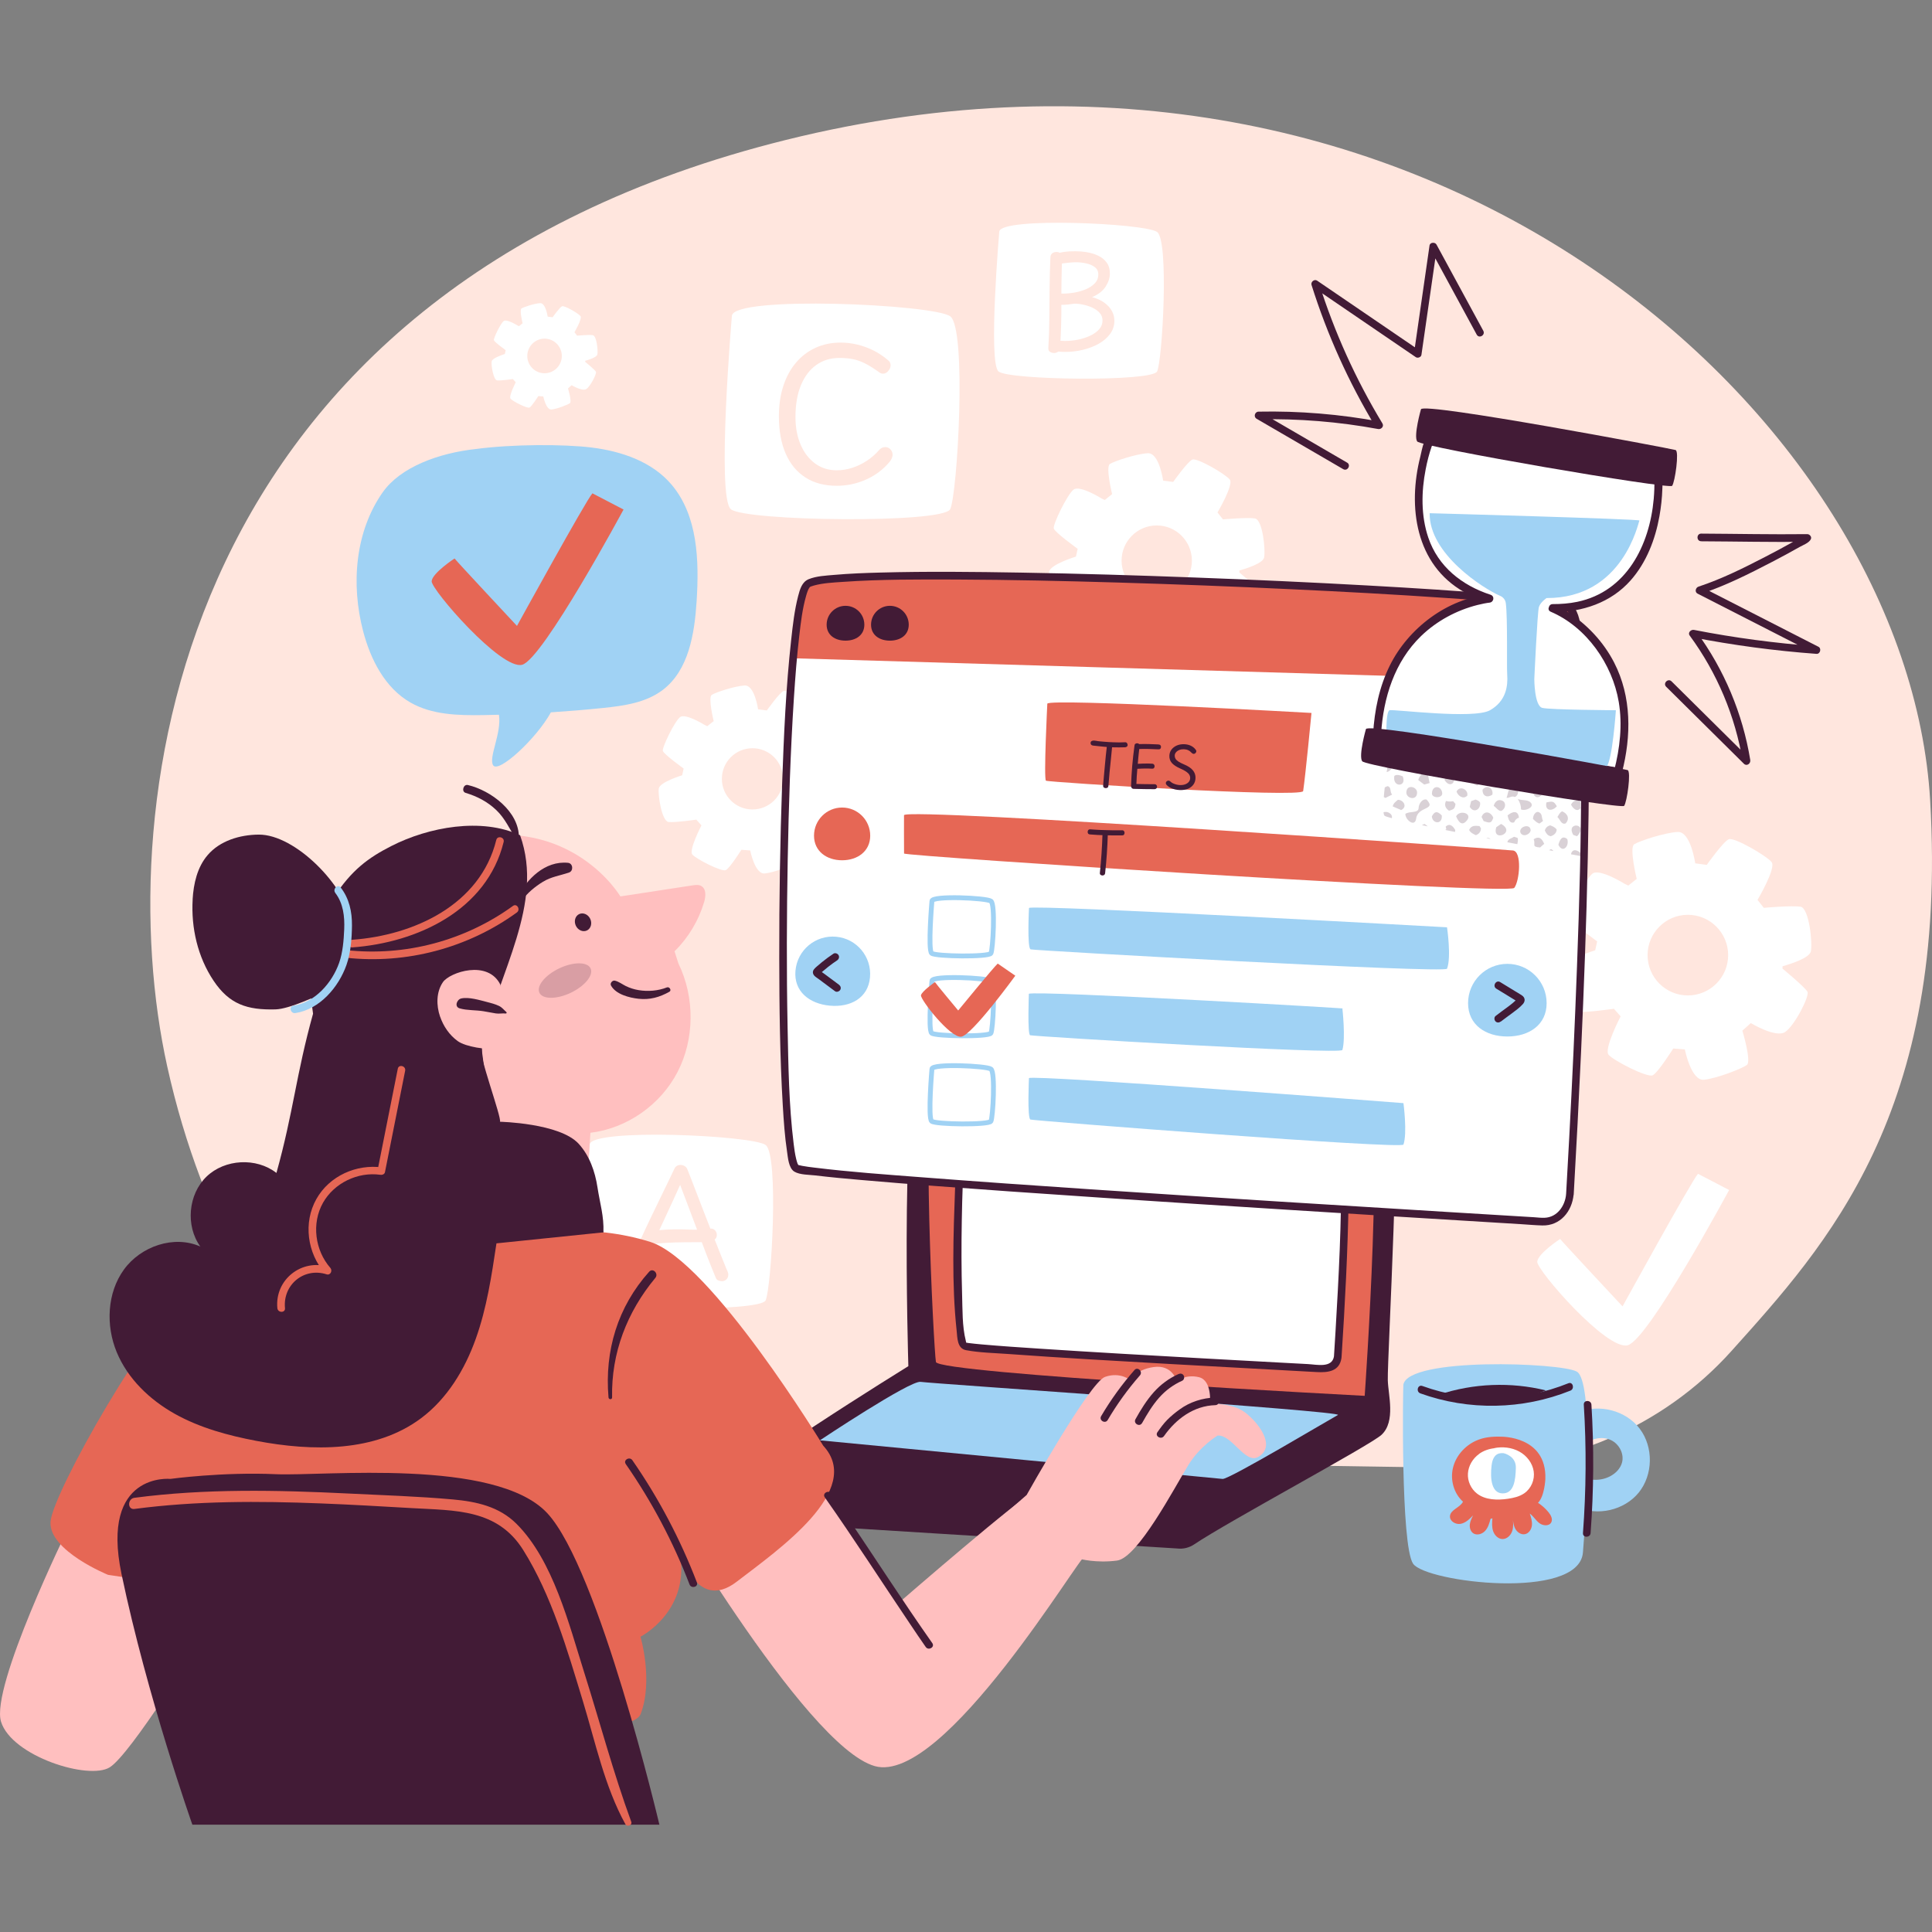 <?xml version="1.0" encoding="UTF-8"?>
<svg xmlns="http://www.w3.org/2000/svg" width="400" height="400" viewBox="0 0 400 400" fill="none">
  <rect x="0" y="0" width="400" height="400" fill="#808080" stroke="none"/>
  <g clip-path="url(#clip0_23_331)">
    <path d="M115.874 301.657C165.402 301.803 256.335 303.174 302.088 303.91C323.67 304.255 344.328 295.481 358.486 279.704C378.145 257.795 403.404 230.41 399.619 165.721C395.026 87.062 295.988 -4.132 162.697 28.976C35.977 60.458 22.636 166.475 34.616 220.764C38.319 237.531 43.992 251.528 50.127 262.918C62.961 286.725 88.365 301.575 115.865 301.657H115.874Z" fill="#FFE6DE"></path>
    <path d="M372.772 187.729C370.938 187.438 365.175 187.956 365.175 187.956L363.877 186.312C363.877 186.312 367.753 179.772 366.809 178.51C365.865 177.256 359.049 173.269 357.914 173.759C356.78 174.25 353.367 179.064 353.367 179.064L350.98 178.746C350.98 178.746 350.054 172.124 347.359 172.251C344.672 172.378 339.39 174.122 338.337 174.804C337.284 175.485 338.864 181.961 338.864 181.961L337.121 183.351L336.368 182.987C336.368 182.987 331.194 179.754 329.715 180.862C328.236 181.97 324.732 189.182 325.004 190.099C325.277 191.017 330.677 194.904 330.677 194.904L330.269 196.748C330.269 196.748 324.169 198.592 323.897 200.354C323.616 202.107 324.732 209.319 326.575 209.501C328.426 209.682 334.144 208.856 334.144 208.856L335.533 210.427C335.533 210.427 332.02 217.176 333.037 218.375C334.053 219.574 341.069 223.18 342.176 222.626C343.284 222.072 346.424 217.085 346.424 217.085L348.829 217.267C348.829 217.267 350.118 223.825 352.795 223.552C355.473 223.271 360.646 221.245 361.663 220.5C362.679 219.765 360.737 213.388 360.737 213.388L362.489 211.817C362.489 211.817 367.662 214.96 369.595 213.661C371.537 212.371 374.678 206.267 374.215 205.341C373.752 204.414 369.041 200.536 369.041 200.536L369.069 200.045C370.702 199.591 374.623 198.356 374.914 196.984C375.286 195.25 374.578 187.992 372.745 187.702L372.772 187.729ZM349.455 206.095C344.845 206.095 341.114 202.352 341.114 197.747C341.114 193.142 344.854 189.4 349.455 189.4C354.057 189.4 357.796 193.142 357.796 197.747C357.796 202.352 354.057 206.095 349.455 206.095Z" fill="white"></path>
    <path d="M259.829 107.335C258.232 107.081 253.204 107.535 253.204 107.535L252.069 106.1C252.069 106.1 255.446 100.395 254.62 99.296C253.794 98.197 247.849 94.728 246.86 95.154C245.87 95.581 242.894 99.778 242.894 99.778L240.815 99.505C240.815 99.505 240.007 93.728 237.657 93.838C235.315 93.947 230.713 95.472 229.788 96.063C228.871 96.662 230.251 102.303 230.251 102.303L228.735 103.52L228.081 103.211C228.081 103.211 223.571 100.386 222.282 101.358C220.993 102.33 217.934 108.616 218.17 109.424C218.415 110.232 223.117 113.62 223.117 113.62L222.763 115.237C222.763 115.237 217.444 116.845 217.208 118.38C216.963 119.915 217.934 126.2 219.541 126.364C221.156 126.527 226.148 125.801 226.148 125.801L227.355 127.172C227.355 127.172 224.297 133.058 225.177 134.103C226.067 135.147 232.184 138.299 233.155 137.808C234.126 137.327 236.858 132.967 236.858 132.967L238.955 133.131C238.955 133.131 240.08 138.853 242.422 138.608C244.754 138.362 249.265 136.591 250.154 135.946C251.044 135.301 249.347 129.743 249.347 129.743L250.88 128.371C250.88 128.371 255.391 131.114 257.079 129.988C258.768 128.862 261.509 123.539 261.109 122.731C260.71 121.922 256.598 118.534 256.598 118.534L256.617 118.107C258.041 117.708 261.463 116.636 261.717 115.437C262.044 113.92 261.427 107.589 259.82 107.344L259.829 107.335ZM239.49 123.357C235.469 123.357 232.211 120.096 232.211 116.073C232.211 112.049 235.469 108.788 239.49 108.788C243.511 108.788 246.769 112.049 246.769 116.073C246.769 120.096 243.511 123.357 239.49 123.357Z" fill="white"></path>
    <path d="M173.489 153.658C172.1 153.44 167.726 153.831 167.726 153.831L166.745 152.587C166.745 152.587 169.686 147.618 168.969 146.674C168.252 145.72 163.079 142.695 162.216 143.068C161.354 143.44 158.768 147.091 158.768 147.091L156.952 146.855C156.952 146.855 156.244 141.832 154.202 141.923C152.16 142.023 148.158 143.349 147.359 143.867C146.56 144.385 147.758 149.299 147.758 149.299L146.433 150.352L145.861 150.08C145.861 150.08 141.941 147.627 140.815 148.463C139.69 149.308 137.03 154.776 137.239 155.475C137.448 156.174 141.541 159.117 141.541 159.117L141.233 160.516C141.233 160.516 136.604 161.915 136.395 163.25C136.186 164.585 137.021 170.053 138.428 170.189C139.826 170.326 144.173 169.699 144.173 169.699L145.226 170.889C145.226 170.889 142.567 176.012 143.338 176.92C144.11 177.828 149.437 180.571 150.272 180.144C151.116 179.727 153.494 175.939 153.494 175.939L155.319 176.075C155.319 176.075 156.299 181.053 158.332 180.844C160.365 180.635 164.286 179.091 165.057 178.528C165.829 177.965 164.358 173.123 164.358 173.123L165.693 171.933C165.693 171.933 169.613 174.322 171.093 173.332C172.563 172.351 174.95 167.719 174.596 167.019C174.242 166.32 170.675 163.377 170.675 163.377L170.694 163.005C171.937 162.66 174.905 161.724 175.132 160.689C175.413 159.372 174.878 153.858 173.489 153.64V153.658ZM155.791 167.592C152.296 167.592 149.456 164.758 149.456 161.252C149.456 157.746 152.287 154.912 155.791 154.912C159.294 154.912 162.126 157.746 162.126 161.252C162.126 164.758 159.294 167.592 155.791 167.592Z" fill="white"></path>
    <path d="M122.745 69.395C121.955 69.268 119.486 69.495 119.486 69.495L118.933 68.787C118.933 68.787 120.594 65.98 120.185 65.444C119.777 64.908 116.854 63.191 116.364 63.409C115.874 63.618 114.413 65.689 114.413 65.689L113.387 65.553C113.387 65.553 112.988 62.71 111.835 62.764C110.683 62.819 108.414 63.573 107.969 63.864C107.515 64.154 108.196 66.934 108.196 66.934L107.451 67.533L107.134 67.379C107.134 67.379 104.919 65.989 104.284 66.47C103.649 66.952 102.142 70.04 102.26 70.44C102.378 70.839 104.692 72.501 104.692 72.501L104.52 73.292C104.52 73.292 101.906 74.082 101.788 74.836C101.67 75.59 102.142 78.687 102.941 78.76C103.739 78.832 106.19 78.478 106.19 78.478L106.78 79.15C106.78 79.15 105.273 82.048 105.709 82.556C106.144 83.065 109.158 84.618 109.63 84.382C110.102 84.146 111.454 82.002 111.454 82.002L112.489 82.084C112.489 82.084 113.042 84.9 114.195 84.782C115.348 84.664 117.562 83.792 117.998 83.474C118.433 83.156 117.598 80.422 117.598 80.422L118.352 79.75C118.352 79.75 120.566 81.094 121.401 80.54C122.236 79.986 123.58 77.37 123.38 76.97C123.18 76.571 121.156 74.908 121.156 74.908V74.7C121.873 74.5 123.552 73.973 123.679 73.392C123.843 72.647 123.534 69.531 122.745 69.404V69.395ZM112.743 77.279C110.764 77.279 109.167 75.671 109.167 73.7C109.167 71.729 110.773 70.113 112.743 70.113C114.712 70.113 116.319 71.72 116.319 73.7C116.319 75.68 114.712 77.279 112.743 77.279Z" fill="white"></path>
    <path d="M122.073 236.968C122.073 236.968 119.486 267.242 121.901 269.249C124.315 271.257 157.297 271.665 158.504 269.249C159.711 266.833 161.318 239.057 158.504 237.05C155.691 235.033 122.364 233.544 122.073 236.968Z" fill="white"></path>
    <path d="M132.438 264.163C132.338 264.499 132.175 264.744 131.948 264.907C131.721 265.062 131.44 265.144 131.104 265.144C130.723 265.144 130.396 265.026 130.124 264.798C129.851 264.571 129.706 264.281 129.706 263.917C129.706 263.818 129.724 263.69 129.77 263.545C129.806 263.391 129.897 263.136 130.042 262.755C130.713 261.029 131.44 259.303 132.202 257.587C132.964 255.87 133.763 254.144 134.589 252.418C135.415 250.693 136.25 248.958 137.103 247.214C137.956 245.479 138.8 243.717 139.635 241.955C139.753 241.7 139.926 241.501 140.153 241.373C140.379 241.246 140.625 241.183 140.879 241.183C141.214 241.183 141.523 241.273 141.786 241.446C142.059 241.628 142.24 241.864 142.34 242.164C142.44 242.4 142.658 242.954 142.993 243.817C143.329 244.68 143.738 245.742 144.219 246.996C144.691 248.249 145.217 249.603 145.78 251.047C146.342 252.5 146.914 253.944 147.477 255.398C148.04 256.851 148.584 258.195 149.083 259.449C149.592 260.702 150.009 261.747 150.345 262.582C150.445 262.782 150.545 263 150.645 263.254C150.744 263.509 150.79 263.709 150.79 263.863C150.79 264.299 150.654 264.644 150.39 264.889C150.127 265.135 149.819 265.262 149.483 265.262C149.283 265.262 149.047 265.216 148.784 265.125C148.512 265.035 148.321 264.853 148.203 264.571C147.531 262.964 146.851 261.265 146.161 259.476C145.48 257.686 144.809 255.915 144.155 254.153C143.502 252.391 142.884 250.756 142.304 249.239C141.723 247.722 141.233 246.414 140.815 245.315C139.844 247.486 138.864 249.612 137.884 251.71C136.903 253.808 135.95 255.888 135.025 257.95C134.099 260.021 133.237 262.083 132.447 264.154L132.438 264.163ZM133.391 256.17C133.391 255.906 133.482 255.697 133.663 255.525C133.836 255.361 134.053 255.225 134.308 255.125C134.553 255.025 134.789 254.952 135.006 254.916C135.442 254.816 136.05 254.734 136.822 254.662C137.593 254.589 138.501 254.544 139.535 254.526C140.57 254.507 141.686 254.526 142.903 254.58C143.275 254.598 143.665 254.607 144.064 254.598C144.464 254.589 144.845 254.571 145.208 254.553C145.58 254.535 145.916 254.507 146.224 254.48C146.533 254.453 146.796 254.417 147.014 254.38C147.432 254.326 147.767 254.435 148.022 254.707C148.285 254.98 148.412 255.316 148.412 255.688C148.412 256.024 148.312 256.297 148.103 256.497C147.894 256.696 147.622 256.842 147.286 256.942C146.951 257.042 146.597 257.105 146.234 257.132C145.861 257.16 145.526 257.178 145.208 257.178C144.073 257.178 142.921 257.178 141.75 257.196C140.579 257.205 139.417 257.241 138.283 257.296C137.139 257.35 136.014 257.45 134.898 257.596C134.598 257.614 134.28 257.478 133.926 257.178C133.582 256.878 133.409 256.542 133.409 256.17H133.391Z" fill="#FFE6DE"></path>
    <path d="M206.889 47.95C206.889 47.95 204.565 75.099 206.734 76.907C208.895 78.714 238.483 79.069 239.563 76.907C240.643 74.745 242.086 49.83 239.563 48.023C237.039 46.215 207.143 44.88 206.889 47.95Z" fill="white"></path>
    <path d="M217.48 53.355C217.462 53.001 217.562 52.719 217.789 52.51C218.007 52.301 218.288 52.192 218.633 52.174C218.842 52.156 219.051 52.174 219.232 52.256C219.423 52.328 219.577 52.437 219.713 52.592C219.849 52.746 219.913 52.937 219.913 53.164C219.786 56.279 219.731 59.413 219.749 62.547C219.768 65.68 219.677 68.823 219.486 71.957C219.468 72.293 219.35 72.556 219.141 72.747C218.924 72.938 218.669 73.047 218.361 73.083C218.025 73.101 217.716 73.029 217.435 72.874C217.163 72.711 217.027 72.456 217.045 72.093C217.172 70.113 217.244 68.078 217.254 65.98C217.272 63.891 217.29 61.775 217.308 59.64C217.326 57.506 217.381 55.417 217.471 53.346L217.48 53.355ZM219.087 54.635V52.419C219.441 52.31 219.895 52.219 220.448 52.138C221.002 52.056 221.737 52.02 222.663 52.02C223.407 52.02 224.197 52.083 225.023 52.219C225.849 52.356 226.629 52.592 227.346 52.928C228.072 53.264 228.653 53.736 229.107 54.336C229.561 54.935 229.788 55.698 229.788 56.625C229.788 57.551 229.497 58.414 228.916 59.331C228.335 60.24 227.401 60.966 226.103 61.52C227.119 61.784 227.972 62.174 228.653 62.674C229.334 63.173 229.851 63.746 230.205 64.382C230.55 65.026 230.722 65.689 230.722 66.389C230.722 67.424 230.423 68.342 229.824 69.15C229.225 69.959 228.435 70.64 227.446 71.185C226.457 71.73 225.368 72.147 224.188 72.429C223.008 72.711 221.828 72.856 220.648 72.856C220.094 72.856 219.568 72.838 219.06 72.792C218.551 72.747 218.143 72.711 217.844 72.674L218.134 70.404C218.542 70.476 218.951 70.522 219.359 70.549C219.768 70.576 220.158 70.594 220.539 70.594C221.374 70.594 222.245 70.504 223.144 70.331C224.042 70.149 224.877 69.886 225.658 69.532C226.429 69.177 227.056 68.732 227.537 68.206C228.018 67.679 228.263 67.061 228.263 66.344C228.263 65.735 228.063 65.217 227.673 64.781C227.283 64.345 226.783 63.991 226.193 63.709C225.594 63.437 224.959 63.228 224.297 63.083C223.634 62.937 223.017 62.874 222.472 62.874C221.955 62.946 221.501 63.001 221.111 63.046C220.721 63.092 220.349 63.11 219.985 63.11C219.268 63.11 218.724 63.019 218.343 62.846C217.962 62.665 217.771 62.32 217.771 61.802C217.771 61.602 217.789 61.42 217.825 61.257C217.862 61.084 217.934 60.948 218.043 60.83C218.152 60.712 218.288 60.667 218.47 60.685C218.778 60.703 219.06 60.721 219.341 60.748C219.613 60.776 219.913 60.785 220.231 60.785C220.893 60.785 221.628 60.712 222.445 60.576C223.262 60.43 224.052 60.203 224.796 59.895C225.54 59.586 226.157 59.177 226.656 58.668C227.146 58.16 227.392 57.542 227.392 56.806C227.392 56.161 227.146 55.662 226.656 55.298C226.166 54.935 225.567 54.672 224.85 54.526C224.133 54.372 223.453 54.299 222.79 54.299C222.418 54.299 221.982 54.318 221.492 54.363C221.002 54.408 220.539 54.463 220.085 54.526C219.641 54.59 219.305 54.635 219.069 54.672L219.087 54.635Z" fill="#FFE6DE"></path>
    <path d="M151.534 65.381C151.534 65.381 148.321 102.93 151.316 105.428C154.311 107.925 195.226 108.425 196.724 105.428C198.221 102.43 200.218 67.978 196.724 65.481C193.229 62.983 151.888 61.139 151.534 65.381Z" fill="white"></path>
    <path d="M183.872 74.591C184.017 74.691 184.144 74.836 184.244 75.017C184.344 75.208 184.389 75.39 184.389 75.59C184.389 75.908 184.308 76.207 184.144 76.48C183.981 76.752 183.79 76.961 183.554 77.125C183.318 77.288 183.082 77.361 182.828 77.361C182.556 77.361 182.32 77.288 182.129 77.143C181.93 76.998 181.73 76.861 181.539 76.734C180.577 76.062 179.715 75.544 178.935 75.163C178.163 74.781 177.364 74.509 176.566 74.355C175.767 74.191 174.832 74.109 173.779 74.109C171.955 74.109 170.358 74.6 168.996 75.572C167.635 76.543 166.573 77.942 165.82 79.768C165.066 81.594 164.694 83.792 164.694 86.353C164.694 88.497 165.048 90.404 165.765 92.066C166.482 93.729 167.481 95.027 168.76 95.963C170.04 96.898 171.528 97.371 173.235 97.371C174.324 97.371 175.395 97.198 176.448 96.853C177.51 96.508 178.517 96.027 179.479 95.391C180.441 94.764 181.276 94.028 181.993 93.193C182.193 92.966 182.392 92.811 182.601 92.711C182.81 92.611 183.037 92.566 183.291 92.566C183.563 92.566 183.808 92.629 184.026 92.766C184.253 92.902 184.435 93.093 184.58 93.338C184.725 93.583 184.798 93.856 184.798 94.146C184.798 94.464 184.698 94.8 184.507 95.145C184.308 95.491 183.999 95.872 183.581 96.29C182.302 97.643 180.75 98.697 178.925 99.451C177.101 100.205 175.204 100.577 173.235 100.577C170.721 100.577 168.57 100.014 166.791 98.879C165.012 97.743 163.632 96.108 162.688 93.965C161.744 91.821 161.263 89.233 161.263 86.199C161.263 83.855 161.572 81.748 162.189 79.877C162.806 78.006 163.678 76.398 164.812 75.072C165.947 73.737 167.29 72.719 168.86 72.002C170.421 71.284 172.155 70.93 174.052 70.93C175.231 70.93 176.402 71.076 177.564 71.357C178.726 71.639 179.833 72.056 180.904 72.592C181.975 73.137 182.964 73.8 183.881 74.591H183.872Z" fill="#FFE6DE"></path>
    <path d="M351.552 243.026C350.327 244.298 335.932 270.475 335.932 270.475C335.932 270.475 323.289 256.942 323.008 256.515C323.008 256.515 318.406 259.521 318.27 261.22C318.125 262.918 332.701 279.722 337.021 278.514C341.341 277.297 357.996 246.378 357.996 246.378L351.552 243.026Z" fill="white"></path>
    <path d="M79.27 101.885C82.901 96.735 90.77 93.792 98.575 92.956C106.054 91.957 116.709 91.939 122.499 92.657C128.68 93.42 134.997 95.572 139.027 100.323C144.491 106.772 144.763 116.055 144.228 124.493C143.792 131.25 142.585 138.78 137.185 142.868C133.699 145.502 129.143 146.138 124.796 146.583C121.22 146.955 117.644 147.246 114.059 147.482C111.082 152.913 103.149 160.234 102.087 158.427C101.125 156.801 103.884 151.796 103.304 147.981C102.224 148.009 101.143 148.036 100.063 148.054C94.881 148.136 89.435 148.018 84.943 145.429C79.688 142.404 76.711 136.528 75.177 130.66C72.645 120.987 73.507 110.06 79.261 101.885H79.27Z" fill="#A0D2F4"></path>
    <path d="M122.654 102.139C121.429 103.411 107.034 129.588 107.034 129.588C107.034 129.588 94.391 116.054 94.11 115.627C94.11 115.627 89.508 118.634 89.372 120.332C89.227 122.031 103.803 138.835 108.123 137.627C112.443 136.409 129.098 105.491 129.098 105.491L122.654 102.139Z" fill="#E66755"></path>
    <path d="M287.33 285.753C287.212 281.021 290.27 228.711 288.301 222.689C286.331 216.667 196.932 216.667 191.514 217.63C186.095 218.593 188.065 282.846 188.065 282.846C188.065 282.846 149.537 306.68 149.782 309.45C150.027 312.23 151.752 314.873 151.752 314.873L243.71 320.595C244.963 320.75 246.224 320.441 247.268 319.732C254.021 315.155 283.708 299.232 286.032 297.061C289.009 294.282 287.402 288.759 287.33 285.753Z" fill="#421B36"></path>
    <path d="M169.75 298.205C169.75 298.205 188.446 285.744 190.606 286.098C192.757 286.452 278.481 292.174 277.001 292.955C275.531 293.737 254.456 306.326 253.131 306.198C251.135 306.017 171.792 298.387 169.75 298.205Z" fill="#A0D2F4"></path>
    <path d="M282.547 288.995C282.547 288.995 194.219 284.372 193.774 281.983C193.329 279.594 190.552 225.342 193.774 222.953C196.996 220.564 278.145 223.67 282.547 225.342C286.949 227.013 282.547 288.995 282.547 288.995Z" fill="#E66755"></path>
    <path d="M276.956 280.984C276.865 282.401 275.649 283.473 274.233 283.391C261.037 282.683 201.234 279.513 199.583 278.659C197.477 277.569 197.958 228.984 200.717 226.94C203.476 224.896 273.008 227.558 276.774 228.984C280.042 230.228 277.637 270.375 276.947 280.975L276.956 280.984Z" fill="white"></path>
    <path d="M195.026 324.174C195.771 324.21 212.552 309.523 212.552 309.523C212.552 309.523 225.604 286.189 228.78 285.071C232.002 283.936 234.135 285.816 234.135 285.816C234.135 285.816 234.888 283.609 238.827 283.037C242.766 282.465 243.638 285.934 243.638 285.934C243.638 285.934 245.471 284.454 248.239 285.135C251.007 285.816 250.508 290.63 250.508 290.63C250.508 290.63 254.965 290.385 257.678 292.365C260.383 294.345 264.395 299.395 260.501 301.639C257.796 303.201 255.083 296.979 252.088 297.215C252.088 297.215 248.457 299.386 246.052 303.292C243.166 307.988 235.569 322.548 231.258 323.102C226.947 323.665 223.625 322.757 223.625 322.757C223.625 322.757 209.176 342.149 207.533 341.332C205.89 340.514 195.026 324.183 195.026 324.183V324.174Z" fill="#FFBFBF"></path>
    <path d="M229.343 293.991C231.267 290.712 233.5 287.624 236.005 284.763C236.676 284 235.56 282.873 234.888 283.645C232.293 286.606 229.978 289.804 227.981 293.192C227.464 294.073 228.835 294.872 229.343 293.991Z" fill="#421B36"></path>
    <path d="M236.458 294.627C237.493 292.783 238.591 290.939 240.007 289.35C241.35 287.842 242.948 286.679 244.781 285.853C245.171 285.68 245.262 285.108 245.063 284.772C244.827 284.372 244.373 284.309 243.983 284.49C242.031 285.362 240.307 286.643 238.882 288.232C237.375 289.922 236.186 291.866 235.088 293.828C234.589 294.718 235.95 295.517 236.449 294.627H236.458Z" fill="#421B36"></path>
    <path d="M251.625 289.341C248.993 289.413 246.37 290.249 244.237 291.802C243.329 292.465 242.431 293.183 241.641 293.991C240.888 294.763 240.252 295.635 239.635 296.516C239.045 297.352 240.416 298.142 240.997 297.316C243.492 293.773 247.15 291.048 251.625 290.921C252.641 290.894 252.641 289.313 251.625 289.341Z" fill="#421B36"></path>
    <path d="M232.973 219.992C232.973 220.737 232.411 221.027 231.666 221.027C230.922 221.027 230.287 220.737 230.287 219.992C230.287 219.247 230.886 218.647 231.63 218.647C232.374 218.647 232.973 219.247 232.973 219.992Z" fill="#E66755"></path>
    <path d="M200.726 226.949C200.227 227.322 199.828 231.046 199.483 233.871L278.217 236.023C277.972 232.535 277.528 229.275 276.783 228.993C273.017 227.558 203.485 224.896 200.726 226.949Z" fill="#E66755"></path>
    <path d="M276.193 280.775C275.821 283.3 272.654 282.519 270.793 282.419C268.824 282.31 266.845 282.21 264.876 282.101C259.675 281.82 254.474 281.538 249.274 281.247C237.865 280.612 226.457 279.967 215.048 279.213C211.127 278.959 207.206 278.695 203.285 278.35C202.333 278.268 201.216 278.15 200.381 278.041C200.263 278.023 199.646 277.869 199.991 277.987C200.227 278.068 200.027 278.186 200.063 277.987C200.045 278.087 199.991 277.714 199.955 277.578C199.192 274.535 199.292 271.138 199.192 268.023C199.038 262.909 199.038 257.786 199.129 252.672C199.219 247.568 199.383 242.454 199.746 237.358C199.964 234.315 199.973 230.828 201.035 227.921C201.125 227.676 201.307 227.512 201.162 227.594C201.062 227.658 201.479 227.494 201.706 227.449C202.614 227.276 203.621 227.222 204.583 227.167C208.205 226.967 211.835 226.967 215.456 226.976C225.948 227.013 236.44 227.331 246.923 227.748C255.582 228.094 264.277 228.402 272.908 229.22C273.879 229.311 274.868 229.392 275.83 229.565C276.057 229.61 276.33 229.629 276.538 229.729C276.411 229.665 276.439 229.656 276.484 229.729C276.593 229.91 276.656 230.083 276.729 230.274C277.237 231.654 277.301 233.262 277.41 234.706C277.582 237.031 277.637 239.357 277.664 241.682C277.773 253.027 277.174 264.38 276.502 275.698C276.402 277.451 276.284 279.204 276.175 280.957C276.112 281.974 277.691 281.974 277.755 280.957C278.462 270.066 279.043 259.148 279.216 248.231C279.297 243.19 279.406 238.067 278.835 233.044C278.626 231.146 278.544 228.466 276.293 228.03C273.625 227.521 270.839 227.431 268.143 227.24C263.496 226.913 258.849 226.677 254.193 226.459C243.03 225.941 231.857 225.569 220.693 225.423C216.319 225.369 211.935 225.332 207.56 225.45C205.473 225.505 202.732 225.269 200.744 226.041C198.893 226.767 198.893 230.274 198.693 231.872C198.112 236.514 197.912 241.2 197.74 245.878C197.386 255.661 197.014 265.697 198.058 275.453C198.221 277.006 198.158 279.195 200.009 279.54C202.814 280.067 205.772 280.112 208.613 280.321C219.813 281.138 231.031 281.765 242.249 282.401C252.369 282.973 262.48 283.527 272.599 284.072C274.887 284.199 277.319 283.972 277.736 281.166C277.882 280.167 276.357 279.74 276.212 280.748L276.193 280.775Z" fill="#421B36"></path>
    <path d="M205.854 230.764C205.854 231.727 205.074 232.244 204.111 232.244C203.149 232.244 202.369 231.727 202.369 230.764C202.369 229.801 203.149 229.02 204.111 229.02C205.074 229.02 205.854 229.801 205.854 230.764Z" fill="#A0D2F4"></path>
    <path d="M209.974 230.764C209.974 231.727 209.194 232.244 208.232 232.244C207.27 232.244 206.489 231.727 206.489 230.764C206.489 229.801 207.27 229.02 208.232 229.02C209.194 229.02 209.974 229.801 209.974 230.764Z" fill="#A0D2F4"></path>
    <path d="M14.095 316.435C14.095 316.435 -2.024 349.316 0.218 356.473C2.46 363.631 18.379 368.617 22.726 365.901C27.074 363.186 41.468 339.806 41.468 339.806L14.095 316.426V316.435Z" fill="#FFBFBF"></path>
    <path d="M93.892 241.301L95.253 173.859C118.37 168.455 128.444 185.594 128.444 185.594C133.427 184.831 138.41 184.068 143.393 183.305C144.001 183.215 144.663 183.133 145.199 183.442C146.242 184.041 146.134 185.585 145.789 186.739C144.636 190.617 142.503 194.169 139.653 196.957L140.461 199.482C143.892 206.513 143.81 215.15 140.27 221.963C136.731 228.775 129.806 233.607 122.236 234.534L120.948 255.497L91.214 257.041L93.883 241.301H93.892Z" fill="#FFBFBF"></path>
    <path d="M64.113 202.026C63.886 196.803 66.174 190.309 69.014 185.922C72.817 180.054 76.33 177.565 80.977 175.185C88.782 171.189 99.737 169.218 107.678 172.933C112.752 187.093 103.186 201.399 99.891 216.077C98.911 220.464 104.402 229.756 93.692 242.418L94.046 238.73C87.175 235.106 65.692 238.839 64.104 202.026H64.113Z" fill="#421B36"></path>
    <path d="M122.2 190.236C122.645 191.171 122.336 192.252 121.519 192.643C120.693 193.033 119.668 192.597 119.223 191.662C118.778 190.726 119.087 189.645 119.904 189.255C120.73 188.864 121.755 189.3 122.2 190.236Z" fill="#421B36"></path>
    <path d="M107.079 185.885C109.031 182.016 112.825 178.173 117.599 178.637C118.642 178.737 118.778 180.317 117.816 180.644C115.947 181.289 114.131 181.507 112.398 182.57C110.782 183.56 109.121 184.913 108.06 186.466C107.697 187.002 106.789 186.466 107.079 185.876V185.885Z" fill="#421B36"></path>
    <g opacity="0.2">
      <path d="M111.681 205.541C112.343 206.93 115.257 206.93 118.179 205.541C121.102 204.142 122.935 201.889 122.273 200.491C121.61 199.101 118.697 199.101 115.774 200.491C112.852 201.889 111.018 204.142 111.681 205.541Z" fill="#421B36"></path>
    </g>
    <path d="M106.852 173.696C105.473 171.634 104.601 169.481 102.759 167.728C100.944 165.993 98.802 164.876 96.406 164.158C95.48 163.886 95.934 162.305 96.878 162.532C101.624 163.659 107.533 168.028 107.433 173.478C107.433 173.768 107.052 173.995 106.861 173.696H106.852Z" fill="#421B36"></path>
    <path d="M138.573 205.341C136.549 206.476 134.543 207.039 132.202 206.785C130.278 206.576 127.482 205.859 126.502 204.042C126.239 203.561 126.793 202.916 127.301 203.034C128.145 203.234 128.771 203.76 129.552 204.142C130.396 204.56 131.294 204.841 132.229 204.996C134.135 205.314 136.268 205.15 138.074 204.432C138.61 204.224 139.109 205.05 138.582 205.341H138.573Z" fill="#421B36"></path>
    <path d="M224.578 322.294C224.179 320.986 195.471 369.698 181.122 365.656C166.536 361.551 134.925 306.589 134.925 306.589L158.595 288.696L185.76 332.122C185.76 332.122 212.77 308.697 213.324 309.541C213.877 310.386 224.578 322.294 224.578 322.294Z" fill="#FFBFBF"></path>
    <path d="M170.439 299.314C170.439 299.314 147.214 261.101 134.625 257.123C122.046 253.145 109.793 255.47 109.793 255.47C109.793 255.47 45.226 266.733 38.6 269.385C31.975 272.037 10.782 309.15 10.456 315.118C10.129 321.086 22.372 326.054 22.372 326.054C22.372 326.054 36.94 328.189 37.602 328.452C38.265 328.706 44.89 355.22 51.843 358.199C58.795 361.178 129.987 361.841 132.638 354.884C135.288 347.926 132.61 338.861 132.61 338.861C132.61 338.861 143.293 333.448 140.643 320.859C140.643 320.859 143.992 334.038 152.523 327.48C161.055 320.922 178.989 308.506 170.43 299.305L170.439 299.314Z" fill="#E66755"></path>
    <path d="M39.88 186.221C40.071 182.942 40.842 179.545 42.984 177.047C45.535 174.059 49.655 172.824 53.576 172.797C61.154 172.751 71.583 183.451 72.781 190.944L67.172 205.75C80.096 198.392 62.679 208.838 57.043 208.983C51.162 209.138 47.477 207.93 44.209 203.034C40.933 198.138 39.544 192.098 39.889 186.221H39.88Z" fill="#421B36"></path>
    <path d="M136.522 377.782C136.522 377.782 124.006 324.737 113.287 313.265C102.569 301.793 66.936 305.654 57.161 305.218C46.043 304.718 35.279 306.19 35.279 306.19C35.279 306.19 20.73 304.709 25.159 325.882C30.486 351.35 39.826 377.782 39.826 377.782H136.522Z" fill="#421B36"></path>
    <path d="M130.695 377.183C126.974 367.01 124.197 356.546 120.938 346.219C117.807 336.309 114.531 323.093 106.961 315.518C103.358 311.912 98.666 310.886 93.737 310.441C86.549 309.796 79.288 309.569 72.082 309.214C57.333 308.497 42.503 308.17 27.827 310.104C26.384 310.295 26.357 312.602 27.827 312.412C40.633 310.722 53.558 310.758 66.446 311.267C72.726 311.512 78.998 311.876 85.279 312.239C94.246 312.757 102.968 312.375 108.323 320.913C114.231 330.332 117.462 341.659 120.684 352.213C123.262 360.67 125.186 369.898 129.488 377.691C129.842 378.327 130.949 377.9 130.695 377.183Z" fill="#E66755"></path>
    <path d="M129.552 303.11C134.934 310.858 139.372 319.224 142.757 328.034C143.12 328.979 144.645 328.57 144.282 327.616C140.851 318.679 136.377 310.186 130.922 302.32C130.341 301.493 128.971 302.284 129.561 303.119L129.552 303.11Z" fill="#421B36"></path>
    <path d="M126.729 289.313C126.538 280.112 129.824 271.62 135.678 264.58C136.413 263.699 135.188 262.419 134.398 263.3C127.882 270.566 125.159 279.649 125.985 289.323C126.021 289.795 126.738 289.813 126.729 289.323V289.313Z" fill="#421B36"></path>
    <path d="M170.766 310.013C176.82 318.615 182.52 327.48 188.401 336.2C189.481 337.798 190.543 339.406 191.659 340.986C192.24 341.813 193.61 341.023 193.02 340.187C186.967 331.586 181.267 322.721 175.386 314.001C174.306 312.402 173.244 310.795 172.127 309.214C171.547 308.388 170.176 309.178 170.766 310.013Z" fill="#421B36"></path>
    <path d="M102.75 173.905C99.428 187.348 85.678 193.642 72.953 194.569C71.946 194.641 71.937 196.222 72.953 196.149C86.368 195.168 100.781 188.483 104.275 174.322C104.52 173.332 102.995 172.915 102.75 173.905Z" fill="#E66755"></path>
    <path d="M106.208 187.556C96.26 194.768 83.908 198.047 71.692 196.712C70.684 196.603 70.693 198.183 71.692 198.292C84.144 199.655 96.869 196.276 107.007 188.919C107.823 188.328 107.034 186.957 106.208 187.556Z" fill="#E66755"></path>
    <path d="M69.414 184.868C71.075 187.02 71.374 189.763 71.265 192.398C71.165 194.696 70.975 197.166 70.212 199.355C68.751 203.488 65.23 207.53 60.737 208.22C59.739 208.375 60.156 209.901 61.154 209.746C66.201 208.974 70.112 204.387 71.737 199.773C72.626 197.257 72.844 194.278 72.872 191.625C72.899 188.764 72.309 186.039 70.539 183.75C69.913 182.942 68.805 184.077 69.423 184.868H69.414Z" fill="#A0D2F4"></path>
    <path d="M64.821 209.855C61.291 222.508 60.764 230.192 57.234 242.845C53.077 239.602 46.542 239.947 42.748 243.617C38.955 247.286 38.383 253.808 41.478 258.086C36.032 255.652 29.143 258.023 25.649 262.864C22.155 267.705 21.882 274.426 24.16 279.94C26.439 285.453 30.995 289.813 36.204 292.729C41.414 295.635 47.259 297.216 53.113 298.324C64.712 300.522 77.718 300.704 87.176 293.628C92.585 289.586 96.234 283.546 98.502 277.188C100.781 270.83 101.788 264.099 102.786 257.423L124.941 255.143C124.941 255.143 119.033 237.159 102.659 239.43L99.719 217.167L82.928 208.248L64.83 209.864L64.821 209.855Z" fill="#421B36"></path>
    <path d="M124.932 255.134C125.068 251.819 124.197 249.085 123.698 245.806C123.198 242.527 122.037 239.239 119.795 236.795C115.874 232.517 103.512 232.245 103.512 232.245C103.93 231.463 98.82 217.739 99.71 217.158L97.994 253.245L124.932 255.134Z" fill="#421B36"></path>
    <path d="M91.114 210.491C90.307 208.147 90.307 205.386 91.704 203.342C93.102 201.299 101.08 198.583 103.639 203.951L102.895 217.085C100.817 217.385 96.442 216.767 94.745 215.532C93.048 214.297 91.804 212.48 91.124 210.491H91.114Z" fill="#FFBFBF"></path>
    <path d="M104.701 209.837C104.048 209.755 103.349 209.928 102.668 209.819C101.806 209.682 100.953 209.51 100.091 209.364C98.493 209.101 96.705 209.219 95.171 208.774C94.01 208.438 94.591 206.921 95.489 206.721C97.059 206.367 99.301 207.066 100.808 207.448C101.643 207.657 102.532 207.893 103.313 208.265C103.993 208.592 104.311 209.092 104.838 209.537C104.965 209.646 104.874 209.864 104.71 209.837H104.701Z" fill="#421B36"></path>
    <path d="M82.356 221.282C80.968 228.276 79.579 235.269 78.181 242.263C78.508 242.082 78.826 241.891 79.152 241.709C73.797 240.964 68.207 243.453 65.511 248.231C62.743 253.136 63.614 259.448 67.281 263.636C67.535 263.191 67.798 262.755 68.052 262.31C62.452 260.529 56.861 264.953 57.424 270.839C57.524 271.847 59.103 271.856 59.003 270.839C58.532 265.97 62.943 262.346 67.626 263.836C68.424 264.09 68.887 263.073 68.397 262.509C65.212 258.867 64.467 253.29 66.872 249.021C69.196 244.916 74.088 242.572 78.735 243.226C79.134 243.281 79.615 243.135 79.706 242.672C81.095 235.678 82.483 228.684 83.881 221.69C84.081 220.691 82.556 220.273 82.356 221.272V221.282Z" fill="#E66755"></path>
    <path d="M278.907 95.782C272.926 92.303 266.954 88.824 260.973 85.345C260.837 85.836 260.71 86.326 260.574 86.817C268.878 86.644 277.156 87.316 285.324 88.824C285.968 88.942 286.595 88.288 286.214 87.661C280.686 78.524 276.275 68.769 273.062 58.578C272.672 58.877 272.291 59.177 271.901 59.468C278.98 64.291 286.059 69.114 293.129 73.946C293.52 74.209 294.219 73.964 294.291 73.474C295.362 66.071 296.424 58.659 297.495 51.248C297.014 51.311 296.533 51.375 296.052 51.438C299.283 57.388 302.505 63.337 305.736 69.277C306.226 70.177 307.588 69.377 307.098 68.478C303.866 62.529 300.644 56.579 297.413 50.639C297.114 50.085 296.07 50.139 295.97 50.83C294.899 58.232 293.837 65.644 292.766 73.056C293.157 72.901 293.538 72.738 293.928 72.584C286.849 67.76 279.77 62.937 272.699 58.105C272.127 57.715 271.338 58.36 271.538 58.995C274.787 69.314 279.252 79.205 284.843 88.461C285.143 88.07 285.442 87.689 285.732 87.298C277.428 85.754 269.005 85.055 260.565 85.227C259.793 85.245 259.475 86.299 260.165 86.699C266.146 90.177 272.118 93.656 278.1 97.135C278.98 97.644 279.779 96.281 278.898 95.772L278.907 95.782Z" fill="#421B36"></path>
    <path d="M352.196 112.068C359.512 112.104 366.836 112.267 374.151 112.177C373.897 111.84 373.643 111.504 373.389 111.177C373.571 110.732 373.861 110.778 373.453 110.914C373.28 110.969 373.09 111.132 372.935 111.223C372.382 111.55 371.81 111.868 371.247 112.186C369.368 113.239 367.471 114.257 365.556 115.247C361.064 117.572 356.471 119.87 351.652 121.459C351.044 121.659 350.826 122.577 351.461 122.904C359.53 127.027 367.599 131.151 375.667 135.275C375.803 134.784 375.93 134.294 376.066 133.803C367.553 133.176 359.094 132.05 350.717 130.415C350.118 130.297 349.374 130.969 349.828 131.578C355.518 139.326 359.285 148.282 360.837 157.773C361.282 157.519 361.717 157.256 362.162 157.001C356.798 151.688 351.434 146.383 346.079 141.07C345.353 140.352 344.237 141.469 344.963 142.187C350.327 147.5 355.691 152.805 361.046 158.118C361.645 158.718 362.489 158.091 362.371 157.346C360.801 147.737 356.97 138.617 351.207 130.769C350.908 131.16 350.608 131.542 350.318 131.932C358.831 133.585 367.435 134.739 376.085 135.375C376.865 135.429 377.165 134.248 376.484 133.903C368.415 129.779 360.347 125.656 352.278 121.532C352.215 122.013 352.151 122.495 352.088 122.976C357.216 121.287 362.108 118.825 366.891 116.337C368.815 115.337 370.721 114.311 372.609 113.239C373.289 112.849 374.614 112.385 374.932 111.586C375.132 111.105 374.632 110.578 374.17 110.587C366.854 110.678 359.53 110.514 352.215 110.478C351.198 110.478 351.198 112.058 352.215 112.058L352.196 112.068Z" fill="#421B36"></path>
    <path d="M290.552 286.679C290.47 287.124 289.98 319.869 292.558 323.738C295.135 327.598 326.865 331.468 327.728 321.449C328.59 311.431 329.87 285.825 326.439 283.963C323.008 282.101 291.55 280.957 290.552 286.679Z" fill="#A0D2F4"></path>
    <path d="M339.499 295.808C336.631 292.029 331.095 290.567 326.738 292.447L328.29 298.86C329.77 297.715 331.884 297.361 333.573 298.178C335.252 298.996 336.314 301.031 335.814 302.838C335.469 304.064 334.507 305.036 333.382 305.636C331.412 306.68 328.898 306.626 326.974 305.49L326.43 311.966C330.723 313.983 336.304 312.693 339.29 309.014C342.267 305.327 342.358 299.595 339.499 295.817V295.808Z" fill="#A0D2F4"></path>
    <path d="M294.055 288.478C304.084 292.093 315.239 291.893 325.132 287.915C326.066 287.542 325.658 286.007 324.714 286.389C315.057 290.285 304.284 290.494 294.482 286.952C293.52 286.607 293.111 288.133 294.064 288.478H294.055Z" fill="#421B36"></path>
    <path d="M327.909 290.821C328.463 299.677 328.399 308.56 327.737 317.407C327.664 318.424 329.243 318.415 329.316 317.407C329.979 308.56 330.033 299.677 329.488 290.821C329.425 289.813 327.846 289.804 327.909 290.821Z" fill="#421B36"></path>
    <path d="M302.887 310.895C300.999 309.196 300.227 306.399 300.817 303.928C301.398 301.448 303.259 299.35 305.564 298.297C307.189 297.552 308.986 297.388 310.746 297.452C310.746 297.452 320.249 297.243 319.95 306.217C319.95 306.217 319.795 309.787 318.425 311.14C319.251 311.676 319.986 312.339 320.612 313.102C321.102 313.701 321.529 314.528 321.166 315.2C320.721 316.018 319.45 315.918 318.706 315.346C317.962 314.782 317.481 313.919 316.728 313.365C316.991 314.165 317.254 314.991 317.163 315.827C317.072 316.663 316.51 317.507 315.675 317.644C314.885 317.771 314.105 317.217 313.723 316.517C313.342 315.818 313.261 314.991 313.188 314.192C313.288 315.128 313.378 316.09 313.088 316.98C312.798 317.871 311.999 318.661 311.064 318.643C310.175 318.624 309.43 317.861 309.14 317.017C308.85 316.172 308.913 315.255 308.986 314.355L308.604 314.455C308.359 315.346 308.105 316.281 307.47 316.962C306.844 317.644 305.718 317.961 304.974 317.416C304.439 317.017 304.239 316.281 304.312 315.618C304.384 314.955 304.693 314.337 304.983 313.747C304.257 314.501 303.458 315.291 302.424 315.491C301.398 315.691 300.137 314.964 300.2 313.919C300.291 312.539 302.288 312.157 302.896 310.913L302.887 310.895Z" fill="#E66755"></path>
    <path d="M306.226 301.012C307.161 300.34 308.296 299.95 309.457 299.832H309.294C311.055 299.459 312.97 299.668 314.54 300.522C316.11 301.376 317.281 302.911 317.535 304.618C317.789 306.326 317.045 308.161 315.584 309.169C314.613 309.841 313.396 310.132 312.207 310.304C310.002 310.631 307.551 310.568 305.818 309.242C304.529 308.252 303.812 306.626 303.921 305.054C304.021 303.474 304.91 301.975 306.235 301.022L306.226 301.012Z" fill="white"></path>
    <path d="M311.336 300.876C311.336 300.876 313.914 301.412 313.841 303.919C313.769 306.426 313.469 309.26 311.046 309.187C308.859 309.133 308.468 306.253 308.822 303.374C309.158 300.64 310.737 300.849 311.327 300.867L311.336 300.876Z" fill="#A0D2F4"></path>
    <path d="M297.931 288.75C305.029 286.389 312.798 286.08 320.059 287.869C313.832 290.412 306.744 290.794 300.282 288.932" fill="#421B36"></path>
    <path d="M325.032 247.277C324.841 250.592 322.336 253.09 319.395 252.917C292.067 251.246 168.234 243.852 164.83 241.854C160.465 239.302 161.463 125.71 167.181 120.923C172.899 116.136 316.863 122.358 324.669 125.71C331.439 128.616 326.457 222.48 325.023 247.277H325.032Z" fill="white"></path>
    <path d="M213.033 223.225C213.033 223.225 212.652 231.545 213.342 231.79C214.031 232.036 290.225 237.976 290.57 236.968C291.396 234.588 290.57 228.393 290.57 228.393C290.57 228.393 213.859 222.435 213.033 223.216V223.225Z" fill="#A0D2F4"></path>
    <path d="M187.166 168.791C187.166 168.791 187.148 176.148 187.175 176.711C187.203 177.274 312.389 185.331 313.514 183.832C314.64 182.333 315.121 176.311 313.251 176.084C311.381 175.857 187.175 167.092 187.166 168.782V168.791Z" fill="#E66755"></path>
    <path d="M167.181 120.841C166.155 121.668 165.329 129.979 164.612 136.3L327.646 141.114C327.137 133.321 326.212 126.037 324.678 125.41C316.872 122.213 172.908 116.263 167.19 120.841H167.181Z" fill="#E66755"></path>
    <path d="M324.242 247.277C324.024 249.684 322.4 252.018 319.813 252.127C319.06 252.164 318.279 252.055 317.526 252.009C315.874 251.909 314.213 251.809 312.561 251.709C308.223 251.446 303.884 251.183 299.555 250.919C288.019 250.211 276.475 249.502 264.939 248.776C251.879 247.949 238.818 247.104 225.758 246.232C214.122 245.451 202.496 244.643 190.869 243.744C183.436 243.171 175.985 242.654 168.579 241.736C167.753 241.636 166.927 241.536 166.11 241.382C165.856 241.337 165.611 241.264 165.357 241.219C165.066 241.164 165.284 241.219 165.284 241.219C165.357 241.291 165.139 240.955 165.13 240.928C165.003 240.592 164.912 240.247 164.83 239.902C164.585 238.893 164.449 237.867 164.322 236.841C163.324 228.793 163.224 220.6 163.06 212.498C162.833 200.999 162.879 189.491 163.088 177.992C163.296 166.792 163.65 155.584 164.376 144.403C164.658 140.134 164.984 135.856 165.484 131.605C165.801 128.862 166.128 126.055 166.89 123.394C167.081 122.712 167.308 122.004 167.617 121.613C167.698 121.504 167.589 121.586 167.88 121.432C167.843 121.45 168.243 121.305 168.497 121.232C170.403 120.705 172.463 120.614 174.424 120.478C182.283 119.924 190.198 119.96 198.067 119.987C209.158 120.033 220.249 120.278 231.34 120.605C243.356 120.959 255.373 121.423 267.39 121.995C278.054 122.494 288.718 123.067 299.365 123.802C306.371 124.284 313.423 124.72 320.394 125.673C321.292 125.792 322.2 125.928 323.089 126.109C323.389 126.173 323.679 126.237 323.97 126.318C324.26 126.4 324.433 126.482 324.442 126.491C324.469 126.509 324.669 126.736 324.805 126.972C325.023 127.345 325.132 127.681 325.277 128.108C325.676 129.334 325.903 130.624 326.094 131.904C327.546 141.342 327.373 151.133 327.364 160.652C327.364 173.786 326.992 186.929 326.502 200.054C326.066 211.926 325.522 223.797 324.886 235.66C324.678 239.538 324.469 243.417 324.242 247.286C324.188 248.303 325.767 248.303 325.821 247.286C326.384 237.495 326.892 227.703 327.337 217.912C327.945 204.469 328.453 191.026 328.735 177.574C328.98 165.621 329.161 153.631 328.535 141.687C328.335 137.854 328.09 133.984 327.382 130.206C327.083 128.58 326.711 125.91 325.059 125.038C323.725 124.329 321.855 124.284 320.403 124.093C317.435 123.693 314.458 123.412 311.472 123.148C302.087 122.322 292.676 121.75 283.264 121.223C271.329 120.56 259.385 120.015 247.45 119.57C235.415 119.116 223.38 118.752 211.345 118.552C201.661 118.389 191.968 118.28 182.283 118.543C179.089 118.625 175.894 118.743 172.717 119.025C170.993 119.179 169.051 119.252 167.426 119.915C166.001 120.496 165.602 122.067 165.239 123.439C164.485 126.364 164.14 129.407 163.814 132.395C162.715 142.259 162.289 152.214 161.935 162.133C161.508 174.195 161.318 186.266 161.336 198.347C161.354 208.538 161.463 218.756 162.071 228.938C162.262 232.108 162.479 235.296 162.951 238.439C163.133 239.647 163.269 241.845 164.458 242.572C165.602 243.262 167.553 243.208 168.815 243.362C171.982 243.744 175.159 244.034 178.335 244.307C188.555 245.206 198.793 245.942 209.031 246.668C222.064 247.586 235.097 248.449 248.13 249.293C260.909 250.12 273.679 250.919 286.458 251.709C295.952 252.3 305.455 252.872 314.948 253.453C316.4 253.544 317.862 253.68 319.314 253.717C323.035 253.817 325.485 250.801 325.803 247.295C325.894 246.278 324.315 246.287 324.224 247.295L324.242 247.277Z" fill="#421B36"></path>
    <path d="M178.953 129.334C178.953 131.487 177.21 132.64 175.05 132.64C172.89 132.64 171.147 131.487 171.147 129.334C171.147 127.181 172.89 125.428 175.05 125.428C177.21 125.428 178.953 127.172 178.953 129.334Z" fill="#421B36"></path>
    <path d="M188.146 129.334C188.146 131.487 186.404 132.64 184.244 132.64C182.084 132.64 180.341 131.487 180.341 129.334C180.341 127.181 182.084 125.428 184.244 125.428C186.404 125.428 188.146 127.172 188.146 129.334Z" fill="#421B36"></path>
    <path d="M213.042 187.992C213.042 187.992 212.616 196.312 213.387 196.557C214.159 196.802 299.201 201.562 299.591 200.563C300.517 198.183 299.591 191.988 299.591 191.988C299.591 191.988 213.968 187.211 213.051 187.983L213.042 187.992Z" fill="#A0D2F4"></path>
    <path d="M180.169 173.014C180.169 176.229 177.564 178.11 174.351 178.11C171.138 178.11 168.533 176.229 168.533 173.014C168.533 169.799 171.138 167.192 174.351 167.192C177.564 167.192 180.169 169.799 180.169 173.014Z" fill="#E66755"></path>
    <path d="M213.015 205.767C213.015 205.767 212.697 214.088 213.269 214.333C213.841 214.578 277.637 218.393 277.927 217.385C278.626 215.005 277.927 208.81 277.927 208.81C283.354 209.001 214.15 204.995 213.015 205.758V205.767Z" fill="#A0D2F4"></path>
    <path d="M180.123 202.361C179.742 206.63 176.076 208.601 171.819 208.211C167.553 207.829 164.304 205.232 164.694 200.963C165.075 196.694 168.842 193.551 173.108 193.941C177.373 194.323 180.514 198.102 180.123 202.361Z" fill="#A0D2F4"></path>
    <path d="M172.536 197.466C171.719 198.011 170.929 198.592 170.167 199.21C169.786 199.519 169.414 199.827 169.051 200.154C168.651 200.509 168.161 200.936 168.334 201.544C168.479 202.08 169.051 202.371 169.468 202.68C169.831 202.952 170.203 203.225 170.566 203.497C171.338 204.069 172.109 204.651 172.881 205.223C173.226 205.477 173.761 205.277 173.961 204.941C174.197 204.542 174.024 204.115 173.679 203.86C172.999 203.352 172.309 202.843 171.628 202.334C171.302 202.089 170.966 201.844 170.639 201.599C170.33 201.372 169.94 201.154 169.686 200.863C169.75 200.981 169.822 201.099 169.886 201.208C169.886 201.217 169.886 201.235 169.886 201.244C169.849 201.381 169.813 201.508 169.777 201.644C169.858 201.462 170.303 201.154 170.512 200.963C170.82 200.699 171.138 200.436 171.456 200.182C172.055 199.7 172.69 199.255 173.325 198.828C173.679 198.592 173.834 198.129 173.607 197.747C173.398 197.393 172.881 197.221 172.527 197.466H172.536Z" fill="#421B36"></path>
    <path d="M320.213 207.693C320.213 212.189 316.573 214.596 312.08 214.596C307.588 214.596 303.948 212.189 303.948 207.693C303.948 203.197 307.588 199.555 312.08 199.555C316.573 199.555 320.213 203.197 320.213 207.693Z" fill="#A0D2F4"></path>
    <path d="M310.765 211.481C311.463 210.927 312.28 210.364 313.024 209.801C313.814 209.21 314.649 208.611 315.303 207.875C315.838 207.266 315.775 206.531 315.085 206.077C314.586 205.75 314.068 205.45 313.56 205.141C312.571 204.541 311.59 203.933 310.601 203.333C309.73 202.798 308.931 204.169 309.802 204.696C310.565 205.159 311.327 205.631 312.09 206.095C312.453 206.313 312.807 206.54 313.17 206.758C313.351 206.867 313.533 206.976 313.705 207.085C313.814 207.157 313.932 207.221 314.041 207.294C314.077 207.321 314.114 207.339 314.159 207.366C314.304 207.466 314.313 207.466 314.195 207.366C314.159 207.23 314.123 207.103 314.086 206.967C314.204 206.73 314.213 206.685 314.114 206.812C314.068 206.858 314.032 206.903 313.987 206.939C313.923 207.003 313.85 207.076 313.787 207.139C313.614 207.303 313.442 207.457 313.26 207.612C312.879 207.929 312.489 208.238 312.09 208.529C311.273 209.137 310.438 209.719 309.639 210.355C309.303 210.618 309.358 211.199 309.639 211.472C309.966 211.799 310.42 211.735 310.755 211.472L310.765 211.481Z" fill="#421B36"></path>
    <path d="M216.836 145.683C216.836 145.683 216.056 161.297 216.555 161.633C217.054 161.969 269.586 165.239 269.804 163.786C270.312 160.352 271.528 147.609 271.528 147.609C271.528 147.609 217.399 144.548 216.836 145.683Z" fill="#E66755"></path>
    <path d="M226.279 154.362C226.127 154.341 226.005 154.281 225.912 154.182C225.828 154.083 225.787 153.966 225.792 153.83C225.797 153.654 225.865 153.524 225.996 153.44C226.127 153.356 226.292 153.317 226.492 153.324C226.636 153.328 226.776 153.345 226.911 153.373C227.054 153.394 227.198 153.419 227.341 153.447C227.492 153.468 227.648 153.485 227.807 153.498C228.111 153.524 228.41 153.55 228.705 153.575C229.009 153.601 229.308 153.622 229.604 153.64C229.899 153.658 230.199 153.671 230.503 153.681C230.919 153.694 231.331 153.704 231.739 153.709C232.155 153.706 232.563 153.695 232.964 153.676C233.116 153.673 233.235 153.729 233.319 153.843C233.412 153.951 233.46 154.072 233.463 154.208C233.475 154.361 233.423 154.483 233.308 154.575C233.201 154.668 233.075 154.716 232.931 154.719C232.522 154.73 232.11 154.737 231.693 154.74C231.277 154.742 230.857 154.737 230.433 154.723C229.738 154.701 229.051 154.655 228.373 154.585C227.703 154.507 227.005 154.433 226.279 154.362ZM229.203 154.167C229.224 154 229.288 153.878 229.394 153.801C229.501 153.725 229.626 153.689 229.77 153.693C229.858 153.696 229.945 153.719 230.032 153.762C230.119 153.797 230.185 153.851 230.231 153.924C230.285 153.998 230.306 154.091 230.294 154.202C230.197 155.216 230.102 156.181 230.009 157.099C229.915 158.016 229.822 158.93 229.729 159.839C229.644 160.749 229.561 161.703 229.481 162.701C229.476 162.869 229.416 162.991 229.301 163.067C229.187 163.143 229.061 163.179 228.925 163.175C228.781 163.17 228.655 163.126 228.545 163.043C228.436 162.959 228.384 162.834 228.389 162.666C228.453 161.923 228.512 161.209 228.566 160.522C228.628 159.836 228.69 159.157 228.752 158.487C228.814 157.809 228.88 157.119 228.95 156.416C229.029 155.707 229.113 154.957 229.203 154.167ZM234.741 163.326C234.541 163.32 234.395 163.255 234.303 163.132C234.211 163.001 234.168 162.855 234.173 162.696C234.218 161.304 234.298 159.914 234.415 158.525C234.54 157.128 234.696 155.745 234.884 154.374C234.89 154.198 234.95 154.072 235.065 153.996C235.179 153.919 235.304 153.883 235.44 153.888C235.52 153.89 235.596 153.905 235.667 153.931C235.738 153.957 235.797 153.999 235.843 154.057C236.556 154.032 237.225 154.029 237.848 154.049C238.472 154.061 239.124 154.086 239.803 154.124C240.011 154.139 240.157 154.191 240.242 154.282C240.335 154.373 240.379 154.499 240.374 154.659C240.369 154.819 240.317 154.945 240.218 155.038C240.127 155.123 239.978 155.158 239.77 155.143C239.099 155.106 238.452 155.081 237.828 155.069C237.212 155.049 236.56 155.052 235.87 155.078C235.836 155.389 235.798 155.724 235.754 156.083C235.719 156.434 235.683 156.789 235.648 157.148C235.621 157.499 235.594 157.831 235.568 158.142C235.905 158.113 236.258 158.096 236.626 158.092C237.003 158.08 237.363 158.076 237.707 158.079C238.051 158.082 238.339 158.095 238.57 158.118C238.682 158.122 238.773 158.153 238.843 158.211C238.914 158.27 238.963 158.339 238.993 158.42C239.03 158.501 239.048 158.582 239.045 158.662C239.041 158.798 238.997 158.917 238.914 159.018C238.831 159.111 238.705 159.155 238.537 159.15C238.306 159.126 238.014 159.113 237.662 159.11C237.31 159.106 236.942 159.111 236.557 159.122C236.173 159.126 235.812 159.142 235.475 159.172C235.426 159.682 235.386 160.205 235.352 160.74C235.328 161.268 235.303 161.791 235.278 162.311C235.918 162.323 236.554 162.336 237.186 162.348C237.818 162.352 238.446 162.357 239.07 162.361C239.214 162.365 239.329 162.417 239.414 162.516C239.507 162.607 239.555 162.724 239.558 162.869C239.561 163.021 239.509 163.147 239.402 163.248C239.295 163.348 239.173 163.397 239.037 163.392C238.381 163.387 237.705 163.381 237.009 163.375C236.321 163.369 235.565 163.353 234.741 163.326ZM247.492 155.14C247.624 155.28 247.688 155.41 247.684 155.53C247.68 155.634 247.649 155.729 247.59 155.815C247.54 155.902 247.47 155.967 247.38 156.012C247.299 156.058 247.214 156.079 247.126 156.076C247.054 156.074 246.986 156.056 246.924 156.022C246.869 155.988 246.81 155.946 246.747 155.896C246.508 155.632 246.258 155.44 245.998 155.32C245.737 155.199 245.439 155.134 245.103 155.123C244.768 155.112 244.458 155.162 244.174 155.273C243.89 155.384 243.661 155.541 243.487 155.743C243.312 155.946 243.221 156.175 243.212 156.431C243.205 156.663 243.258 156.88 243.372 157.084C243.493 157.288 243.699 157.487 243.989 157.68C244.279 157.866 244.669 158.062 245.158 158.27C245.98 158.609 246.583 159.012 246.969 159.481C247.354 159.942 247.537 160.48 247.517 161.095C247.5 161.615 247.354 162.067 247.077 162.45C246.801 162.825 246.424 163.113 245.945 163.314C245.467 163.507 244.916 163.593 244.292 163.573C243.924 163.561 243.573 163.514 243.24 163.431C242.906 163.348 242.598 163.234 242.314 163.089C242.039 162.944 241.796 162.772 241.587 162.574C241.517 162.507 241.463 162.438 241.425 162.364C241.388 162.283 241.37 162.207 241.373 162.135C241.376 162.039 241.402 161.951 241.453 161.873C241.511 161.795 241.582 161.733 241.663 161.688C241.745 161.642 241.833 161.621 241.929 161.624C242.025 161.627 242.108 161.654 242.179 161.704C242.257 161.747 242.343 161.814 242.436 161.905C242.537 162.004 242.69 162.101 242.895 162.196C243.1 162.29 243.326 162.369 243.572 162.433C243.826 162.498 244.073 162.534 244.313 162.541C244.905 162.56 245.397 162.44 245.789 162.181C246.19 161.921 246.397 161.572 246.411 161.132C246.42 160.868 246.363 160.63 246.242 160.418C246.121 160.198 245.908 159.983 245.602 159.773C245.305 159.564 244.88 159.338 244.328 159.096C243.562 158.759 242.994 158.385 242.623 157.973C242.26 157.553 242.088 157.055 242.106 156.479C242.122 155.999 242.263 155.576 242.531 155.208C242.807 154.841 243.173 154.556 243.627 154.355C244.09 154.154 244.605 154.062 245.173 154.081C245.661 154.096 246.106 154.195 246.508 154.376C246.911 154.557 247.239 154.811 247.492 155.14ZM225.676 172.76C225.508 172.754 225.382 172.702 225.297 172.603C225.22 172.505 225.184 172.376 225.189 172.216C225.194 172.072 225.238 171.949 225.321 171.848C225.413 171.747 225.542 171.699 225.71 171.704C225.99 171.721 226.309 171.743 226.668 171.771C227.036 171.791 227.404 171.811 227.771 171.831C228.147 171.843 228.483 171.853 228.779 171.863C229.378 171.882 229.978 171.897 230.578 171.909C231.178 171.912 231.771 171.911 232.355 171.906C232.515 171.903 232.633 171.959 232.71 172.073C232.794 172.18 232.834 172.305 232.83 172.449C232.825 172.601 232.777 172.728 232.686 172.829C232.603 172.922 232.477 172.966 232.309 172.961C231.725 172.966 231.136 172.967 230.544 172.964C229.96 172.961 229.372 172.951 228.78 172.931C228.261 172.915 227.741 172.894 227.221 172.869C226.702 172.837 226.187 172.8 225.676 172.76ZM228.261 172.651C228.264 172.571 228.282 172.503 228.316 172.448C228.357 172.394 228.407 172.347 228.464 172.309C228.521 172.271 228.582 172.245 228.647 172.231C228.719 172.209 228.784 172.199 228.84 172.201C228.904 172.203 228.967 172.217 229.031 172.243C229.094 172.261 229.149 172.291 229.196 172.333C229.25 172.374 229.293 172.424 229.323 172.481C229.353 172.538 229.367 172.606 229.364 172.686C229.32 174.069 229.252 175.432 229.161 176.774C229.07 178.115 228.951 179.452 228.804 180.784C228.793 180.896 228.758 180.987 228.7 181.057C228.641 181.127 228.572 181.177 228.491 181.206C228.409 181.244 228.325 181.261 228.237 181.258C228.149 181.256 228.062 181.233 227.975 181.19C227.888 181.155 227.818 181.097 227.764 181.015C227.719 180.942 227.702 180.849 227.713 180.737C227.851 179.453 227.965 178.132 228.057 176.774C228.148 175.408 228.217 174.034 228.261 172.651Z" fill="#421B36"></path>
    <path d="M192.948 186.539C192.948 186.539 192.077 196.685 192.893 197.366C193.701 198.038 204.756 198.174 205.164 197.366C205.573 196.557 206.108 187.247 205.164 186.566C204.22 185.894 193.048 185.394 192.948 186.539Z" stroke="#A0D2F4" stroke-miterlimit="10"></path>
    <path d="M192.948 221.308C192.948 221.308 192.077 231.454 192.893 232.135C193.71 232.817 204.756 232.944 205.164 232.135C205.573 231.327 206.108 222.017 205.164 221.336C204.22 220.663 193.048 220.164 192.948 221.308Z" stroke="#A0D2F4" stroke-miterlimit="10"></path>
    <path d="M192.948 203.07C192.948 203.07 192.077 213.216 192.893 213.897C193.701 214.569 204.756 214.705 205.164 213.897C205.573 213.089 206.108 203.779 205.164 203.097C204.22 202.425 193.048 201.926 192.948 203.07Z" stroke="#A0D2F4" stroke-miterlimit="10"></path>
    <path d="M206.562 199.51C205.872 200.073 198.384 209.21 198.384 209.21C198.384 209.21 193.683 203.57 193.574 203.334C193.574 203.334 190.851 205.223 190.679 206.058C190.497 206.903 196.778 214.978 199.029 214.633C201.28 214.297 210.211 202.007 210.211 202.007L206.571 199.5L206.562 199.51Z" fill="#E66755"></path>
    <path opacity="0.2" d="M290.96 168.509C291.859 167.873 293.719 168.437 293.71 167.256C293.747 166.447 294.427 165.33 295.353 165.539C297.522 167.81 293.465 166.811 293.184 169.581C292.866 171.307 290.933 169.708 290.969 168.509H290.96ZM293.384 164.24C293.547 162.932 291.478 162.369 291.214 163.722C290.797 165.248 293.275 165.93 293.384 164.24ZM286.44 168.191C286.477 168.518 286.54 168.763 286.64 168.872C286.731 168.981 287.275 169.163 288.165 169.399C288.41 168.473 287.148 167.846 286.44 168.191ZM303.703 169.863C304.937 168.391 302.224 167.583 301.47 169.009C301.96 170.153 302.659 171.152 303.703 169.863ZM328.49 170.398L328.771 168.128C328.317 168.173 327.854 168.582 327.6 169.681C327.709 169.899 327.836 170.153 327.991 170.444C328.181 170.444 328.336 170.417 328.499 170.398H328.49ZM310.846 162.66C311.091 162.378 311.327 162.106 311.554 161.842L309.548 161.461C309.593 162.069 310.038 162.569 310.846 162.669V162.66ZM314.186 173.469C313.941 173.387 313.705 173.314 313.478 173.241C312.915 173.614 312.216 173.659 312.08 174.377C312.779 174.513 313.469 174.64 314.15 174.776C314.213 174.304 314.367 173.895 314.186 173.469ZM316.745 166.011C315.947 165.503 315.121 165.784 314.249 165.412C314.709 166.175 314.93 166.898 314.912 167.583C315.847 168.019 318.043 166.992 316.736 166.011H316.745ZM313.923 164.831C314.495 164.322 314.467 163.159 313.578 163.087C312.226 162.56 312.289 164.322 311.917 165.167C312.461 165.303 312.943 164.694 313.551 164.994C313.641 165.03 313.832 164.921 313.932 164.831H313.923ZM310.791 170.58C310.456 170.807 310.111 171.043 309.793 171.261C308.777 174.504 314.05 172.442 310.791 170.58ZM321.147 175.803C320.993 175.866 320.839 175.939 320.703 176.021C321.02 176.084 321.329 176.139 321.637 176.193C321.501 176.039 321.338 175.903 321.147 175.803ZM287.402 157.755C287.33 158.218 287.221 158.963 287.094 159.853C287.675 159.744 288.274 159.135 288.319 158.527C288.047 158.109 287.72 157.864 287.393 157.764L287.402 157.755ZM325.259 176.875C326.148 177.038 326.82 177.165 327.219 177.238C327.265 177.056 327.31 176.866 327.355 176.675C326.066 175.539 325.377 176.112 325.259 176.866V176.875ZM295.988 162.133C295.87 161.552 295.762 161.016 295.653 160.453C295.244 160.316 294.881 160.198 294.482 160.062C294.146 160.525 293.756 160.889 293.647 161.506C294.046 161.815 294.464 162.133 294.863 162.433C295.253 162.324 295.589 162.233 295.988 162.124V162.133ZM309.167 169.299C308.659 168.037 307.288 167.728 306.744 169.136C306.916 169.481 307.052 169.763 307.17 169.99C308.559 170.489 308.768 170.408 309.176 169.29L309.167 169.299ZM321.093 173.123C321.792 172.887 322.227 172.469 322.3 171.77C321.964 171.243 321.447 171.08 320.957 170.88C320.358 171.025 320.004 171.388 319.84 171.943C320.104 172.488 320.358 173.005 321.084 173.132L321.093 173.123ZM294.972 170.589C294.754 170.653 294.563 170.735 294.4 170.834C294.79 170.916 295.19 170.998 295.598 171.089C295.389 170.925 295.172 170.753 294.972 170.589ZM311.173 167.646C311.699 167.192 311.808 166.22 311.164 165.839C310.265 165.339 309.53 165.866 309.249 166.838C309.829 167.192 310.51 168.409 311.173 167.646ZM299.31 171.125C299.365 171.343 299.401 171.507 299.446 171.688C299.374 171.734 299.292 171.788 299.22 171.834C299.882 171.97 300.554 172.106 301.234 172.242C301.262 172.124 301.298 171.997 301.298 171.843C300.826 171.052 300.182 170.362 299.319 171.125H299.31ZM306.435 166.166C306.199 165.757 305.827 165.684 305.491 165.539C305.192 165.648 304.892 165.757 304.583 165.866C304.475 166.293 304.375 166.702 304.293 167.038C305.137 168.491 306.626 167.555 306.435 166.166ZM323.425 167.973C322.899 168.246 322.726 168.727 322.445 169.154C323.008 169.635 323.235 170.807 324.142 170.48C325.032 169.554 324.596 168.437 323.416 167.973H323.425ZM298.602 164.267C298.512 162.651 296.551 162.442 296.469 164.213C296.37 165.294 298.611 165.339 298.602 164.267ZM319.477 169.962C319.187 169.454 319.323 169.027 319.042 168.509C318.234 167.501 317.381 168.582 317.39 169.554C318.016 170.19 318.461 170.489 318.769 170.489C318.996 170.317 319.25 170.135 319.477 169.962ZM305.555 172.914C306.226 172.66 306.589 172.224 306.616 171.516C306.517 171.361 306.408 171.18 306.317 171.025C305.464 170.962 304.647 170.816 304.166 171.815C304.438 172.415 305.028 172.66 305.564 172.914H305.555ZM313.496 170.253C313.687 169.772 313.986 169.445 314.476 169.29C314.313 167.655 313.079 168.028 312.126 168.818C312.271 169.517 312.543 170.589 313.496 170.253ZM327.809 174.677C327.845 174.767 327.891 174.84 327.936 174.913L328.072 173.795C327.982 174.113 327.891 174.422 327.809 174.677ZM322.645 174.895C323.507 176.729 324.959 175.212 324.487 173.714C323.389 172.851 322.935 173.904 322.645 174.895ZM290.416 160.725C289.605 160.386 289.027 160.359 288.682 160.643C288.228 163.114 291.351 162.969 290.416 160.725ZM298.503 168.818C297.45 167.737 296.951 168.11 296.451 169.018C296.542 170.589 298.702 170.789 298.503 168.818ZM290.098 167.71C291.487 167.038 290.552 165.575 289.408 165.594C288.918 166.039 288.501 166.275 288.346 166.956C288.973 167.228 289.535 167.465 290.089 167.71H290.098ZM298.348 159.771V159.317L296.388 158.945C296.878 159.59 297.459 159.98 298.348 159.771ZM288.219 164.513C287.675 163.831 288.129 163.068 287.339 162.76C287.085 162.814 286.876 162.914 286.695 163.041C286.622 163.713 286.549 164.385 286.504 165.03C286.64 165.094 286.758 165.158 286.849 165.203C287.312 164.976 287.711 164.776 288.228 164.513H288.219ZM299.374 165.839C298.993 166.683 299.238 167.31 300 167.855C301.18 167.537 301.189 167.292 301.352 166.447C301.162 166.229 300.998 166.039 300.862 165.884C300.263 165.984 299.937 165.957 299.374 165.839ZM318.86 175.467C319.132 175.203 319.423 174.949 319.713 174.713C319.187 173.478 318.579 173.069 317.535 173.759C317.989 174.867 316.99 175.321 318.86 175.458V175.467ZM308.976 164.531C309.267 163.223 307.869 162.324 306.943 163.495C306.916 164.849 307.923 165.23 308.976 164.531ZM291.55 159.49C291.913 159.617 292.249 159.726 292.567 159.835C293.084 159.526 293.402 159.117 293.583 158.518C293.52 158.463 293.438 158.418 293.365 158.363L291.441 157.991C291.387 158.018 291.323 158.036 291.269 158.064C291.096 158.591 291.469 158.999 291.55 159.49ZM307.742 173.532C308.032 173.587 308.323 173.65 308.613 173.705C308.341 173.487 308.032 173.414 307.742 173.532ZM325.74 172.869C325.93 172.933 326.157 173.014 326.511 173.132C329.107 170.444 324.043 170.026 325.74 172.869ZM314.785 172.369C315.23 173.396 316.764 172.833 316.909 171.915C316.836 170.362 314.386 171.152 314.785 172.369ZM303.785 164.722C304.048 163.459 302.224 162.542 301.561 163.877C301.852 164.812 302.995 165.584 303.785 164.722ZM304.257 161.988C304.847 162.233 305.355 162.442 305.899 162.66C306.571 161.833 306.48 161.134 306.108 160.798L305.228 160.625C304.829 160.761 304.438 161.179 304.266 161.978L304.257 161.988ZM327.001 165.821C326.257 165.603 325.685 165.821 325.259 166.574C325.613 167.337 326.548 168.273 327.265 167.265C326.983 166.847 327.51 166.257 327.001 165.821ZM300.363 160.271C299.973 160.416 299.646 160.534 299.356 160.634C299.256 160.925 299.174 161.161 299.074 161.479C300.336 163.55 302.006 161.488 300.372 160.262L300.363 160.271ZM322.327 166.929C321.719 165.911 321.547 165.839 320.176 166.129C319.768 167.91 321.347 168.073 322.327 166.929ZM318.851 163.232L318.198 163.105C317.907 163.495 317.644 163.85 317.399 164.177C318.089 166.293 320.439 164.004 318.851 163.232ZM322.636 164.295C322.999 164.722 323.371 165.23 323.988 165.049C324.151 164.776 324.297 164.531 324.433 164.295L322.654 163.959C322.618 164.049 322.609 164.158 322.645 164.295H322.636Z" fill="#421B36"></path>
    <path d="M321.474 125.919C345.208 126.019 343.61 97.925 343.157 97.652L296.415 90.368C295.898 90.495 285.751 116.736 308.368 123.939C308.368 123.939 286.522 125.864 285.106 151.978L310.81 155.965V155.893L334.997 159.762C341.668 134.475 321.474 125.919 321.474 125.919Z" fill="white"></path>
    <path d="M321.474 126.754C327.564 126.736 333.518 124.811 337.629 120.133C340.879 116.445 342.703 111.695 343.565 106.899C343.901 105.01 344.119 103.093 344.173 101.177C344.21 100.087 344.318 98.797 344.046 97.734C343.865 97.017 343.502 96.88 342.839 96.753C341.523 96.508 340.18 96.335 338.855 96.136C328.109 94.464 317.372 92.784 306.626 91.113C303.395 90.613 300.136 89.932 296.887 89.596C294.917 89.387 294.427 93.111 294.064 94.528C291.414 104.892 293.039 116.881 303.131 122.576C304.729 123.476 306.426 124.166 308.159 124.738C308.232 124.193 308.305 123.648 308.377 123.094C299.646 123.884 291.55 130.097 287.738 137.809C285.551 142.223 284.571 147.082 284.28 151.978C284.262 152.305 284.553 152.732 284.888 152.786C293.456 154.113 302.024 155.448 310.592 156.774C311 156.837 311.536 156.674 311.617 156.193C311.617 156.165 311.617 156.138 311.627 156.12C311.282 156.311 310.946 156.51 310.601 156.701L334.77 160.571C335.206 160.643 335.678 160.462 335.796 159.989C337.756 152.405 337.838 144.276 334.19 137.173C331.984 132.886 328.562 129.252 324.514 126.655C323.68 126.119 322.808 125.592 321.892 125.201C320.911 124.783 320.067 126.219 321.047 126.645C328.472 129.815 333.827 137.518 335.143 145.311C335.941 150.062 335.388 154.912 334.19 159.544L335.215 158.963C327.156 157.673 319.096 156.383 311.046 155.094C310.637 155.03 310.102 155.193 310.02 155.675C310.02 155.702 310.02 155.729 310.011 155.748C310.356 155.557 310.692 155.357 311.037 155.166C302.469 153.84 293.901 152.505 285.333 151.179C285.533 151.451 285.742 151.715 285.941 151.987C286.386 144.485 288.719 137 294.237 131.668C297.468 128.553 301.552 126.355 305.89 125.256C306.707 125.047 307.86 124.82 308.368 124.774C309.294 124.693 309.521 123.439 308.586 123.13C302.668 121.196 297.722 117.299 295.698 111.259C294.182 106.736 294.264 101.785 295.172 97.153C295.48 95.545 295.889 93.947 296.424 92.403C296.56 92.003 296.833 91.549 296.896 91.185C296.905 91.122 297.078 90.922 297.059 90.877C297.123 91.049 296.152 91.049 296.261 91.176C296.524 91.494 298.33 91.503 298.72 91.558C300.463 91.83 302.196 92.103 303.939 92.375C314.15 93.965 324.351 95.554 334.562 97.144C336.377 97.425 338.192 97.707 340.007 97.989C340.615 98.079 342.177 98.642 342.766 98.415C342.785 98.415 342.921 98.461 342.93 98.443C342.812 98.615 342.612 97.807 342.431 98.116C342.431 98.125 342.494 98.797 342.503 99.088C342.567 100.486 342.503 101.903 342.385 103.293C341.532 112.903 336.74 122.476 326.557 124.602C324.887 124.947 323.18 125.074 321.474 125.074C320.403 125.074 320.394 126.745 321.474 126.745V126.754Z" fill="#421B36"></path>
    <path d="M294.191 84.746C294.191 84.746 292.63 90.223 293.411 91.394C294.191 92.566 345.607 101.368 346.197 100.586C346.787 99.805 347.695 93.438 346.914 93.175C346.107 92.902 294.6 83.192 294.201 84.737L294.191 84.746Z" fill="#421B36"></path>
    <path d="M287.221 153.904C286.985 153.668 286.822 147.282 287.702 147.046C288.582 146.81 305.146 148.963 308.495 147.046C311.844 145.13 312.207 142.023 312.053 139.716C311.926 137.818 312.162 128.072 311.763 124.893C311.681 124.221 311.254 123.648 310.628 123.385C307.079 121.85 295.861 114.665 295.997 106.254C295.997 106.254 339.671 107.453 339.426 107.771C339.19 108.089 336.132 123.875 320.203 123.821C320.203 123.821 318.933 124.648 318.615 125.683C318.297 126.718 317.662 140.588 317.662 140.588C317.662 140.588 317.662 146.165 319.332 146.565C321.002 146.965 334.553 147.046 334.553 147.046C334.553 147.046 333.836 157.555 332.565 158.836C331.294 160.117 287.23 153.904 287.23 153.904H287.221Z" fill="#A0D2F4"></path>
    <path d="M282.801 150.952C282.801 150.952 281.24 156.429 282.02 157.601C282.801 158.772 335.669 167.628 336.259 166.847C336.849 166.066 337.756 159.699 336.976 159.435C336.168 159.163 283.209 149.408 282.801 150.952Z" fill="#421B36"></path>
  </g>
  <defs>
    <clipPath id="clip0_23_331">
      <rect width="400" height="356" fill="white" transform="translate(0 22)"></rect>
    </clipPath>
  </defs>
</svg>
